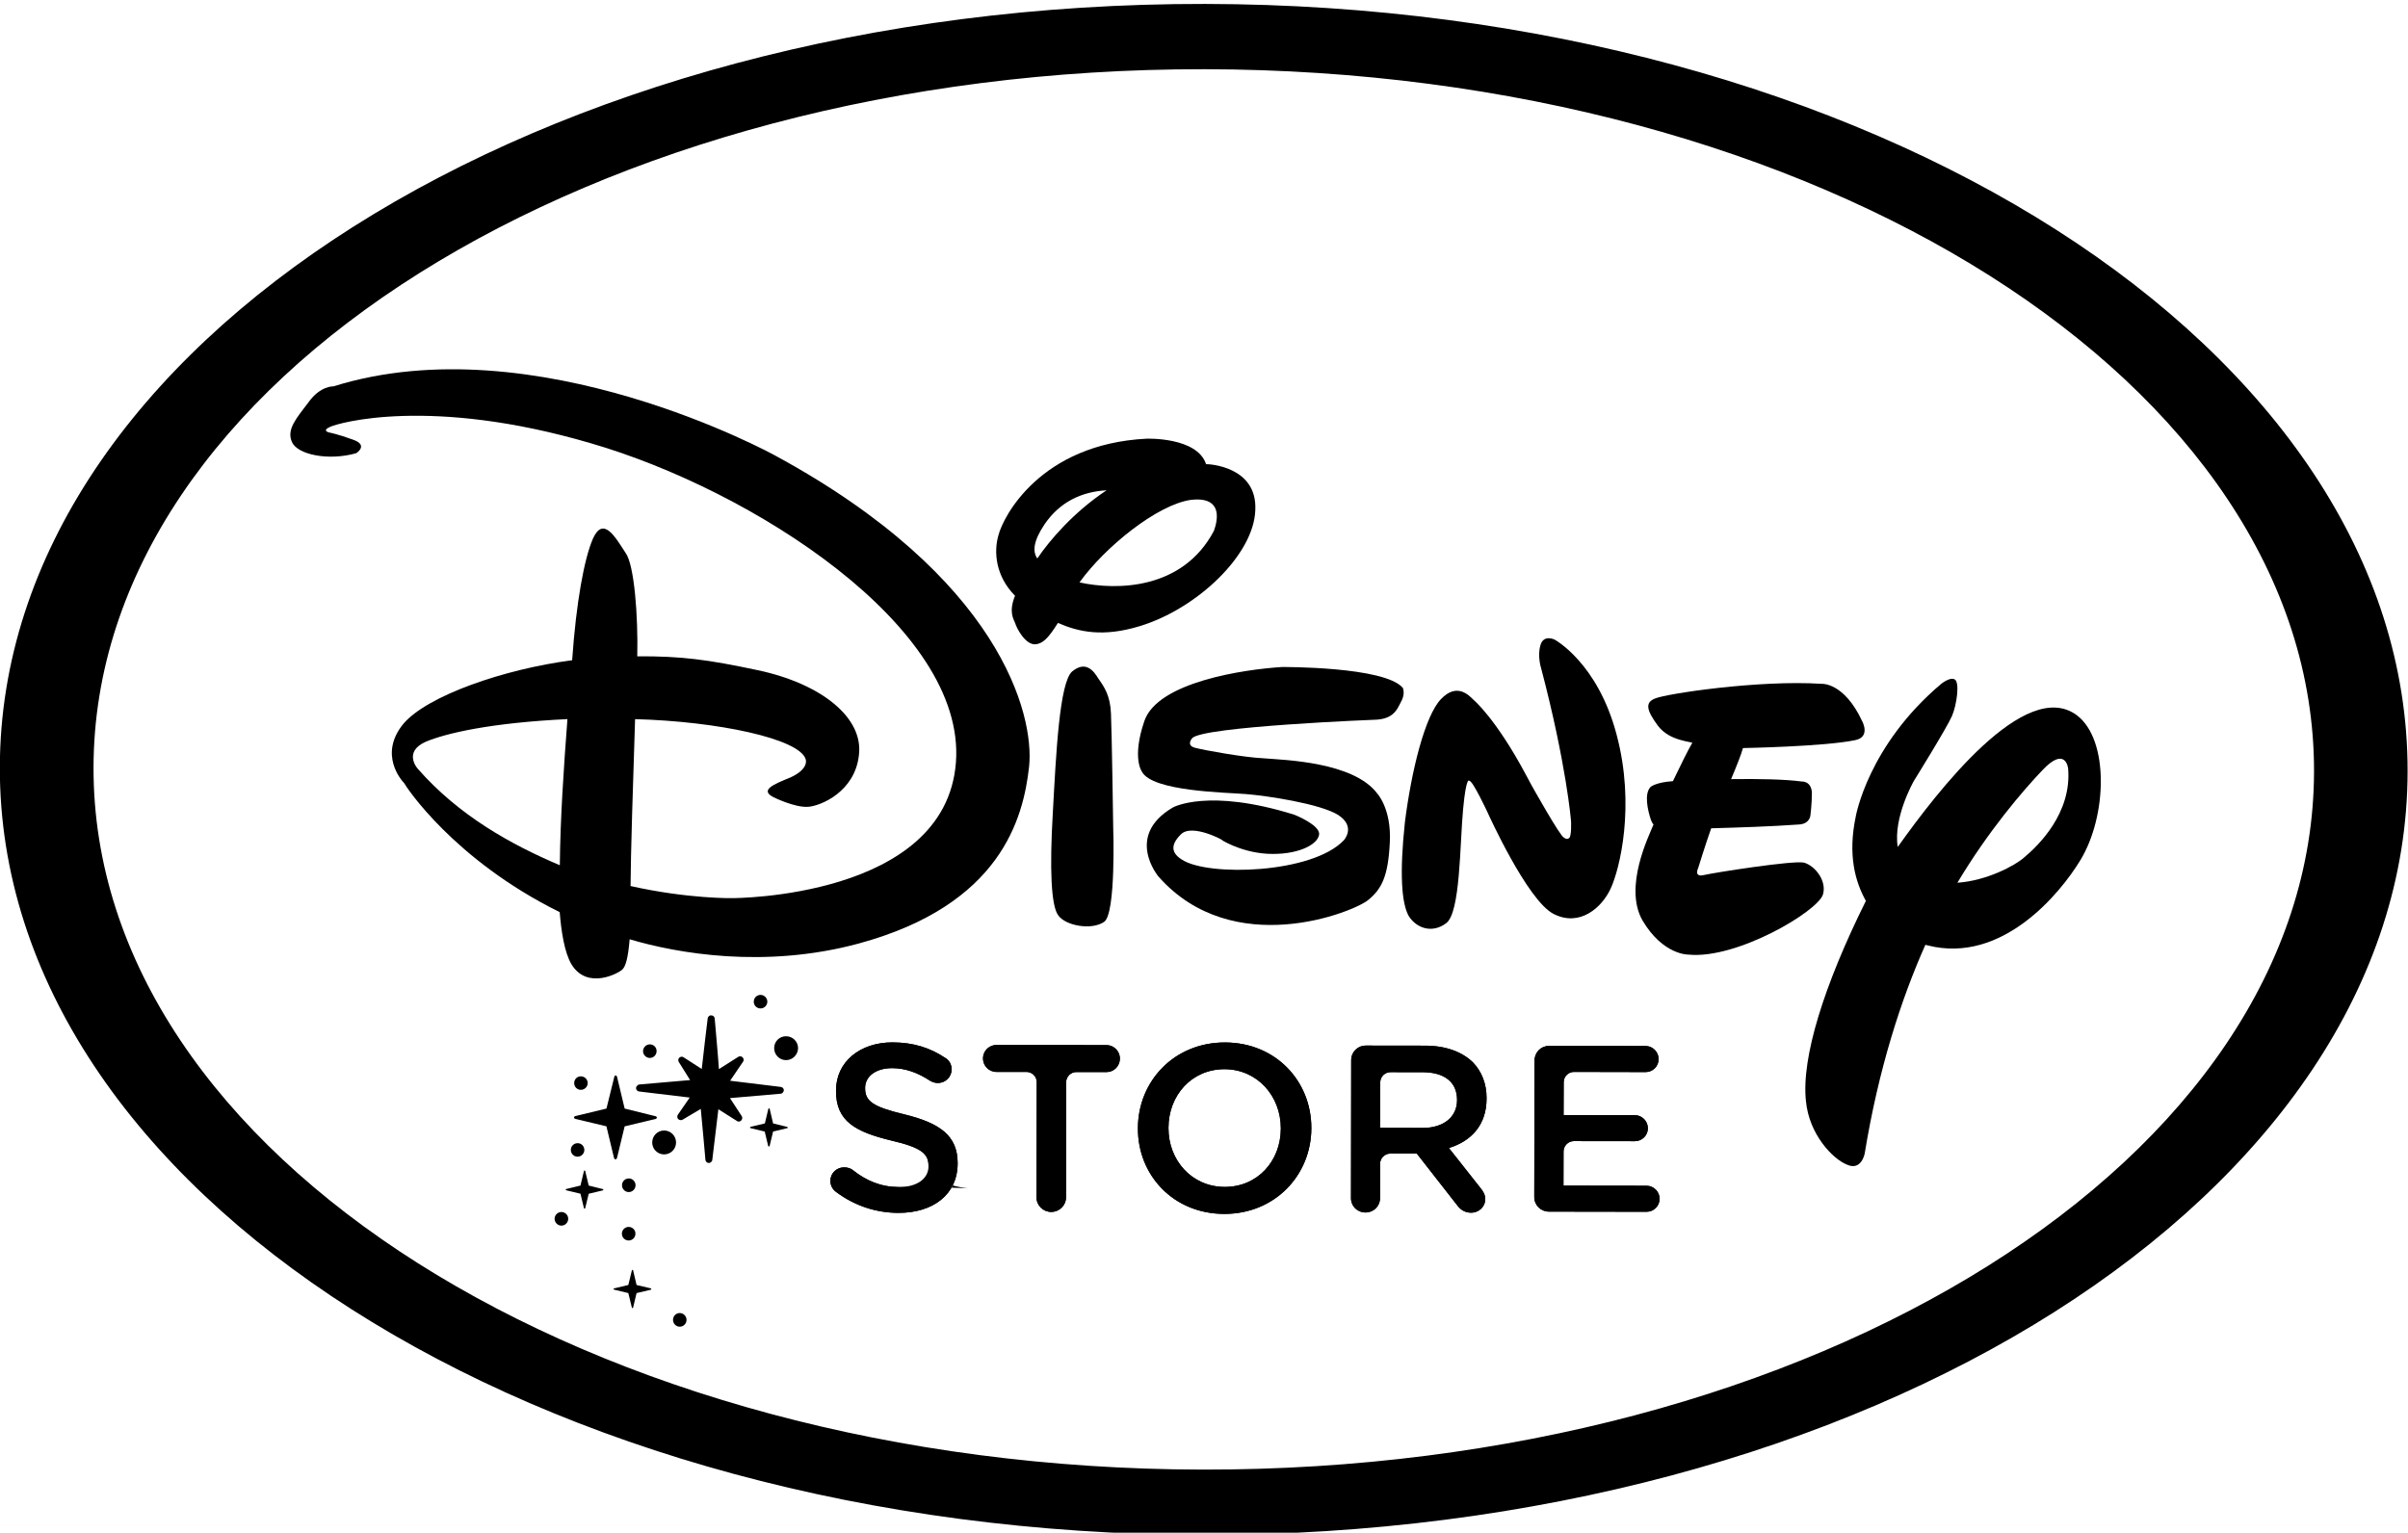 <svg height="252.323" viewBox="0 0 300 190.805" width="396.318" xmlns="http://www.w3.org/2000/svg" xmlns:xlink="http://www.w3.org/1999/xlink"><clipPath id="a"><path d="m34.937 755.276h61.725v39.29h-61.725z"/></clipPath><g clip-path="url(#a)" transform="matrix(4.863 0 0 -4.863 -170.015 3864.226)"><path d="m0 0c-.225-.204-.957-.597-1.71-.648.8 1.337 1.676 2.357 2.183 2.889.594.627.654.039.654.039.097-1.141-.76-1.976-1.127-2.28m1.351 3.644c-1.321.981-3.569-1.94-4.589-3.375-.123.755.412 1.69.412 1.69s.859 1.384.979 1.669c.122.285.205.877.062.938-.122.062-.345-.122-.345-.122-1.876-1.585-2.184-3.397-2.184-3.397-.206-.979-.016-1.667.26-2.16-1.066-2.144-1.657-4.01-1.536-5.13.081-.856.689-1.487 1.054-1.63.366-.165.451.283.451.283.354 2.171.935 3.962 1.555 5.351.02-.005.041-.01.065-.016 1.894-.479 3.38 1.317 3.91 2.192.677 1.12.74 3.074-.094 3.707" transform="translate(86.817 772.665)"/><path d="m0 0c.389.569.939.834 1.589.872-.844-.561-1.454-1.275-1.774-1.747-.127.177-.101.449.185.875m.895-1.489c.657.914 1.996 1.993 2.853 2.115.489.058.637-.138.663-.35.022-.215-.074-.447-.074-.447-.797-1.506-2.486-1.528-3.442-1.318m1.543-1.121c1.468.445 2.919 1.826 2.961 2.966.062 1.142-1.22 1.184-1.22 1.184h-.04c-.231.704-1.528.654-1.528.654-2.71-.138-3.671-1.989-3.793-2.477-.124-.428-.071-1.048.426-1.548-.166-.407-.041-.592 0-.693.041-.142.265-.57.526-.551.185.02.321.147.573.548.533-.234 1.158-.369 2.095-.083" transform="translate(61.721 781.202)"/><path d="m0 0c.101.347-.201.732-.486.814-.265.064-2.323-.259-2.569-.319-.263-.061-.142.182-.142.182s.202.655.333 1.017c.696.02 1.505.044 2.258.098.264.019.283.225.283.225s.039.305.039.59c-.018.305-.26.286-.26.286-.417.057-1.119.071-1.81.061.14.332.257.628.304.796 0 0 2.075.037 2.87.202.409.078.184.486.184.486-.464.999-1.035.958-1.035.958-1.629.105-4.012-.258-4.277-.378-.245-.101-.226-.285.078-.695.158-.207.375-.304.55-.357.079-.024.192-.051.333-.078-.117-.204-.309-.59-.499-.988h-.018c-.41-.027-.551-.144-.551-.144-.174-.173-.074-.607.005-.841.018-.053.04-.093.068-.126-.005-.01-.01-.022-.014-.03-.097-.248-.758-1.566-.269-2.425.529-.896 1.181-.877 1.181-.877 1.243-.124 3.321 1.116 3.444 1.543" transform="translate(81.664 771.718)"/><path d="m0 0s-.388.427.202.692c.526.221 1.672.487 3.632.581-.092-1.203-.184-2.552-.195-3.745-1.247.53-2.581 1.266-3.639 2.472m9.154 8.028s-6.142 3.391-11.317 1.771c0 0-.33.021-.636-.406-.305-.406-.569-.69-.426-1.018.142-.326.935-.49 1.648-.288 0 0 .326.204-.08.346-.389.143-.61.184-.61.184s-.205.043.017.143c.204.101 2.57.789 6.682-.418 4.113-1.19 9.624-4.702 9.354-8.184-.269-3.482-5.728-3.473-5.728-3.473s-1.122-.022-2.607.31c.002.706.066 2.787.116 4.277 2.116-.057 4.208-.501 4.37-1.026 0 0 .101-.243-.387-.467-.448-.183-.796-.327-.433-.509 0 0 .533-.266.88-.245.326.021 1.201.387 1.304 1.322.124.957-.953 1.834-2.603 2.182-1.262.267-1.935.36-3.075.353.023 1.039-.076 2.342-.298 2.648-.265.407-.571.957-.837.369-.223-.509-.43-1.63-.533-3.117-1.754-.229-3.707-.91-4.319-1.624-.654-.789-.046-1.464.015-1.525.04-.081 1.261-1.959 3.985-3.307.039-.487.121-1.038.305-1.343.405-.653 1.201-.226 1.302-.125.082.082.144.284.185.773 1.217-.362 3.459-.759 5.864-.11 3.648.991 4.222 3.21 4.369 4.532.142 1.344-.748 4.849-6.507 7.975" transform="translate(45.664 774.937)"/><path d="m0 0c-.018.469-.179.693-.323.897-.121.202-.325.467-.671.184-.327-.284-.413-2.118-.495-3.605-.087-1.464-.044-2.401.137-2.644.185-.268.854-.392 1.179-.167.306.223.23 2.422.23 2.422s-.035 2.444-.057 2.913" transform="translate(63.423 776.351)"/><path d="m0 0c-.466.551-3.095.534-3.095.534-.957-.059-3.177-.38-3.524-1.379-.328-.954-.065-1.302-.065-1.302.264-.51 2.158-.533 2.666-.575.532-.042 1.898-.246 2.362-.535.469-.306.143-.651.143-.651-.815-.854-3.463-.929-4.136-.5-.264.161-.325.365-.04.649.287.306 1.162-.184 1.06-.144-.103.062.426-.307 1.159-.349.754-.039 1.284.223 1.325.487.043.246-.629.512-.629.512-2.218.695-3.116.188-3.116.188-1.244-.73-.37-1.77-.37-1.77 1.911-2.164 5.01-.906 5.374-.601.348.284.513.611.554 1.486.042.854-.323 1.243-.323 1.243-.611.814-2.381.858-2.912.902-.488.021-1.506.204-1.75.268-.245.06-.082.243-.082.243.226.306 4.748.48 4.748.48.468.038.529.327.632.509.08.183.019.305.019.305" transform="translate(70.899 777.011)"/><path d="m0 0s-.283.143-.364-.143c-.083-.285.018-.59.018-.59.649-2.466.766-3.913.766-3.913s.022-.425-.061-.447c-.06-.04-.121.022-.121.022-.082 0-.833 1.345-.833 1.345l-.142.265c-.771 1.445-1.339 1.916-1.339 1.916-.123.122-.428.449-.836.021-.409-.426-.757-1.83-.924-3.154-.142-1.324-.084-2.079.097-2.403.205-.326.611-.45.959-.186.367.266.35 2.016.434 2.911.082.897.164.734.164.734.079.02.468-.815.468-.815s1.01-2.244 1.685-2.591c.671-.346 1.242.162 1.466.652.227.487.638 2.117.149 3.947-.486 1.838-1.586 2.429-1.586 2.429" transform="translate(74.789 778.247)"/><path d="m0 0-2.821.004c-.194 0-.347-.157-.347-.344 0-.188.15-.347.345-.347h.771c.143 0 .262-.12.261-.264l-.006-2.954c0-.206.173-.37.377-.37.206 0 .376.161.379.369l.003 2.952c0 .146.119.264.263.264l.773-.001c.19-.001.342.157.342.345.002.186-.152.346-.34.346m8.977-1.412c0-.429-.344-.71-.876-.71l-1.096.003.004 1.163c0 .146.119.263.264.263l.823-.001c.553-.001.881-.25.881-.707zm-.818 1.398-1.518.002c-.212 0-.376-.163-.376-.375l-.005-3.532c-.003-.205.16-.37.373-.37.208 0 .371.163.371.369l.001.877c0 .146.119.264.265.264l.675-.001v-.001h.002l1.03-1.318c.085-.115.194-.195.365-.196.179 0 .357.141.357.346 0 .116-.048.194-.121.286l-.81 1.026c.571.176.965.587.965 1.267v.011c.002.37-.126.686-.35.918-.273.266-.691.426-1.224.427m5.674-3.59-2.13.003.002.877c.001.144.12.265.266.264l1.56-.002c.181-.001.334.145.334.327.004.186-.151.34-.333.34l-1.826.002.003.843c0 .145.118.263.263.263l1.836-.004c.181 0 .333.144.333.332.001.184-.152.336-.331.336l-2.471.004c-.212 0-.376-.164-.377-.376l-.007-3.496c0-.211.165-.375.376-.376l2.502-.004c.181 0 .333.145.333.333 0 .182-.15.334-.333.334m-9.371 1.46c-.004-.826-.593-1.49-1.436-1.49-.843.001-1.445.682-1.442 1.508v.011c.002.825.591 1.498 1.434 1.498.844-.002 1.444-.689 1.444-1.515v-.012zm-1.429 2.212c-1.307.002-2.229-.996-2.232-2.194v-.013c-.002-1.193.907-2.184 2.211-2.187 1.305-.001 2.228.996 2.232 2.192v.012c.001 1.196-.908 2.187-2.211 2.19m-8.21-1.844c-.818.195-1.011.342-1.011.671v.012c.001.278.257.503.693.503.334-.001.649-.112.975-.325.062-.035.122-.055.196-.056.193 0 .351.153.353.346 0 .146-.077.249-.163.297-.384.257-.812.396-1.348.398-.842.002-1.451-.503-1.451-1.23v-.011c-.005-.784.507-1.053 1.412-1.273.788-.182.957-.346.957-.648v-.013c0-.317-.293-.532-.753-.532-.462.001-.838.158-1.191.439-.048.036-.116.065-.219.066-.192 0-.351-.152-.351-.346 0-.12.06-.223.146-.284.472-.353 1.018-.535 1.595-.537.891-.002 1.518.47 1.52 1.266v.011c0 .704-.459 1.025-1.36 1.246" transform="translate(63.312 767.856)"/><path d="m0 0-2.821.004c-.194 0-.347-.157-.347-.344 0-.188.15-.347.345-.347h.771c.143 0 .262-.12.261-.264l-.006-2.954c0-.206.173-.37.377-.37.206 0 .376.161.379.369l.003 2.952c0 .146.119.264.263.264l.773-.001c.19-.001.342.157.342.345.002.186-.152.346-.34.346m8.977-1.412c0-.429-.344-.71-.876-.71l-1.096.003.004 1.163c0 .146.119.263.264.263l.823-.001c.553-.001.881-.25.881-.707zm-.818 1.398-1.518.002c-.212 0-.376-.163-.376-.375l-.005-3.532c-.003-.205.16-.37.373-.37.208 0 .371.163.371.369l.001.877c0 .146.119.264.265.264l.675-.001v-.001h.002l1.03-1.318c.085-.115.194-.195.365-.196.179 0 .357.141.357.346 0 .116-.048.194-.121.286l-.81 1.026c.571.176.965.587.965 1.267v.011c.002.37-.126.686-.35.918-.273.266-.691.426-1.224.427m5.674-3.59-2.13.003.002.877c.001.144.12.265.266.264l1.56-.002c.181-.001.334.145.334.327.004.186-.151.34-.333.34l-1.826.002.003.843c0 .145.118.263.263.263l1.836-.004c.181 0 .333.144.333.332.001.184-.152.336-.331.336l-2.471.004c-.212 0-.376-.164-.377-.376l-.007-3.496c0-.211.165-.375.376-.376l2.502-.004c.181 0 .333.145.333.333 0 .182-.15.334-.333.334m-9.371 1.46c-.004-.826-.593-1.49-1.436-1.49-.843.001-1.445.682-1.442 1.508v.011c.002.825.591 1.498 1.434 1.498.844-.002 1.444-.689 1.444-1.515v-.012zm-1.429 2.212c-1.307.002-2.229-.996-2.232-2.194v-.013c-.002-1.193.907-2.184 2.211-2.187 1.305-.001 2.228.996 2.232 2.192v.012c.001 1.196-.908 2.187-2.211 2.19m-8.21-1.844c-.818.195-1.011.342-1.011.671v.012c.001.278.257.503.693.503.334-.001.649-.112.975-.325.062-.035.122-.055.196-.056.193 0 .351.153.353.346 0 .146-.077.249-.163.297-.384.257-.812.396-1.348.398-.842.002-1.451-.503-1.451-1.23v-.011c-.005-.784.507-1.053 1.412-1.273.788-.182.957-.346.957-.648v-.013c0-.764 2.691-.532-.753-.532-.462.001-.838.158-1.191.439-.048.036-.116.065-.219.066-.192 0-.351-.152-.351-.346 0-.12.06-.223.146-.284.472-.353 1.018-.535 1.595-.537.891-.002 1.518.47 1.52 1.266v.011c0 .704-.459 1.025-1.36 1.246" transform="translate(63.312 767.856)"/><path d="m0 0c-15.709.027-28.429 8.083-28.412 17.991.017 9.91 12.765 17.922 28.473 17.895 15.71-.027 28.428-8.083 28.414-17.993-.017-9.909-12.766-17.919-28.475-17.893m.064 37.559c-17.034.029-30.857-8.728-30.876-19.565-.02-10.832 13.773-19.638 30.809-19.667 17.034-.029 30.859 8.728 30.875 19.563.02 10.834-13.775 19.64-30.808 19.669" transform="translate(65.769 756.978)"/><path d="m0 0c.239.02 1.294.112 1.294.112.024 0 .041.008.054.024.017.014.029.038.033.066 0 .042-.038.082-.083.085 0 0-1.057.13-1.294.158.107.154.332.489.332.489.025.032.018.078-.011.109-.03.032-.077.037-.11.016 0 0-.338-.214-.498-.316-.014.237-.108 1.296-.108 1.296-.005.048-.042.082-.09.081-.026.002-.048-.008-.059-.02-.02-.02-.029-.035-.031-.058 0 0-.129-1.061-.152-1.296-.155.101-.464.299-.464.299-.03.025-.077.02-.108-.007l-.003-.002c-.031-.028-.034-.075-.013-.11 0 0 .193-.307.29-.464-.238-.021-1.303-.113-1.303-.113-.017-.001-.039-.013-.051-.028-.018-.015-.028-.036-.033-.061.002-.048.037-.088.084-.091 0 0 1.054-.126 1.293-.155-.102-.149-.304-.44-.304-.44-.022-.034-.02-.08.006-.109.031-.031.081-.038.114-.019 0 0 .317.186.467.277.025-.233.119-1.304.119-1.304.003-.044.041-.081.086-.082.027.001.044.009.061.026.015.015.028.029.029.055 0 0 .128 1.066.156 1.296.153-.096.475-.3.475-.3.031-.026.079-.02.107.011h.001c.03.029.039.076.016.112 0 0-.202.306-.302.463m.781 2.298c.096-.002.176.078.176.173 0 .096-.08.174-.174.174-.097 0-.173-.078-.173-.174-.002-.095.076-.173.171-.173m-2.833-1.269c.094 0 .172.079.172.174.004.097-.078.174-.172.174-.095 0-.173-.077-.175-.173 0-.096.08-.175.175-.175m-1.769-.817c.096 0 .176.077.176.174 0 .095-.078.172-.176.172-.095.001-.17-.077-.17-.172 0-.096.075-.174.17-.174m-.084-1.713c.097-.001.174.078.174.173 0 .096-.076.173-.172.173-.097 0-.174-.077-.174-.173 0-.095.077-.173.172-.173m-.414-1.418c-.093 0-.174-.078-.174-.172 0-.098.081-.177.174-.177.097 0 .175.079.175.176 0 .094-.078.173-.175.173m3.031-2.589c-.093 0-.171-.079-.171-.174 0-.097.078-.176.171-.176.098 0 .175.078.175.175 0 .096-.077.174-.175.175m-1.303 3.449c-.098 0-.175-.078-.175-.175 0-.094.077-.174.172-.174.099 0 .175.08.175.174 0 .096-.076.175-.172.175m-.005-1.242c-.094 0-.173-.077-.173-.174s.079-.174.173-.174c.096 0 .174.077.174.174.003.096-.077.174-.174.174m.909 2.471c-.168 0-.305-.137-.305-.307-.001-.169.137-.305.303-.306.17 0 .308.135.308.306 0 .169-.138.306-.306.307m3.124 2.415c-.171 0-.305-.135-.305-.304 0-.17.134-.308.305-.308.167 0 .305.137.308.307 0 .169-.139.305-.308.305m-4.368-3.155c.015 0 .03.015.035.037l.003.003.195.806.784.187h.006c.02.007.035.02.035.038 0 .017-.015.031-.035.035l-.79.196-.195.813c-.003.019-.019.035-.036.035s-.03-.013-.034-.034l-.201-.814-.79-.191c-.023-.004-.041-.017-.041-.038 0-.018.018-.033.041-.037l.789-.189.195-.813c.007-.019.021-.034.039-.034m-.688-.671-.089.371c0 .008-.006.016-.017.016-.006 0-.013-.008-.016-.016l-.089-.371-.36-.087c-.01 0-.018-.008-.018-.017 0-.008.008-.017.017-.018l.361-.087.089-.369c0-.009.008-.015.015-.015.01 0 .015.006.018.016v.001l.089.366s.358.086.36.086h.001c.008.003.015.01.015.016 0 .01-.007.018-.015.018zm1.226-2.548-.087.371c0 .01-.01.017-.017.017-.008 0-.011-.007-.017-.017l-.09-.371-.359-.086c-.01 0-.021-.008-.021-.018 0-.008.011-.014.021-.017l.359-.086.09-.369c.004-.01.009-.017.015-.017.009 0 .017.007.019.018v.002l.087.365.363.086c.008.003.015.01.015.016 0 .009-.007.015-.015.02zm3.498 4.14-.087.372c-.004.009-.011.016-.019.016-.006 0-.013-.007-.016-.016l-.089-.372-.361-.086c-.012-.002-.021-.009-.021-.018s.009-.015.021-.018l.357-.086.089-.369c.004-.01.01-.015.018-.015.007 0 .016.006.019.016l.089.368.358.086h.001c.01.003.017.009.017.015 0 .01-.007.016-.017.019l-.359.088z" transform="translate(53.662 766.498)"/></g></svg>